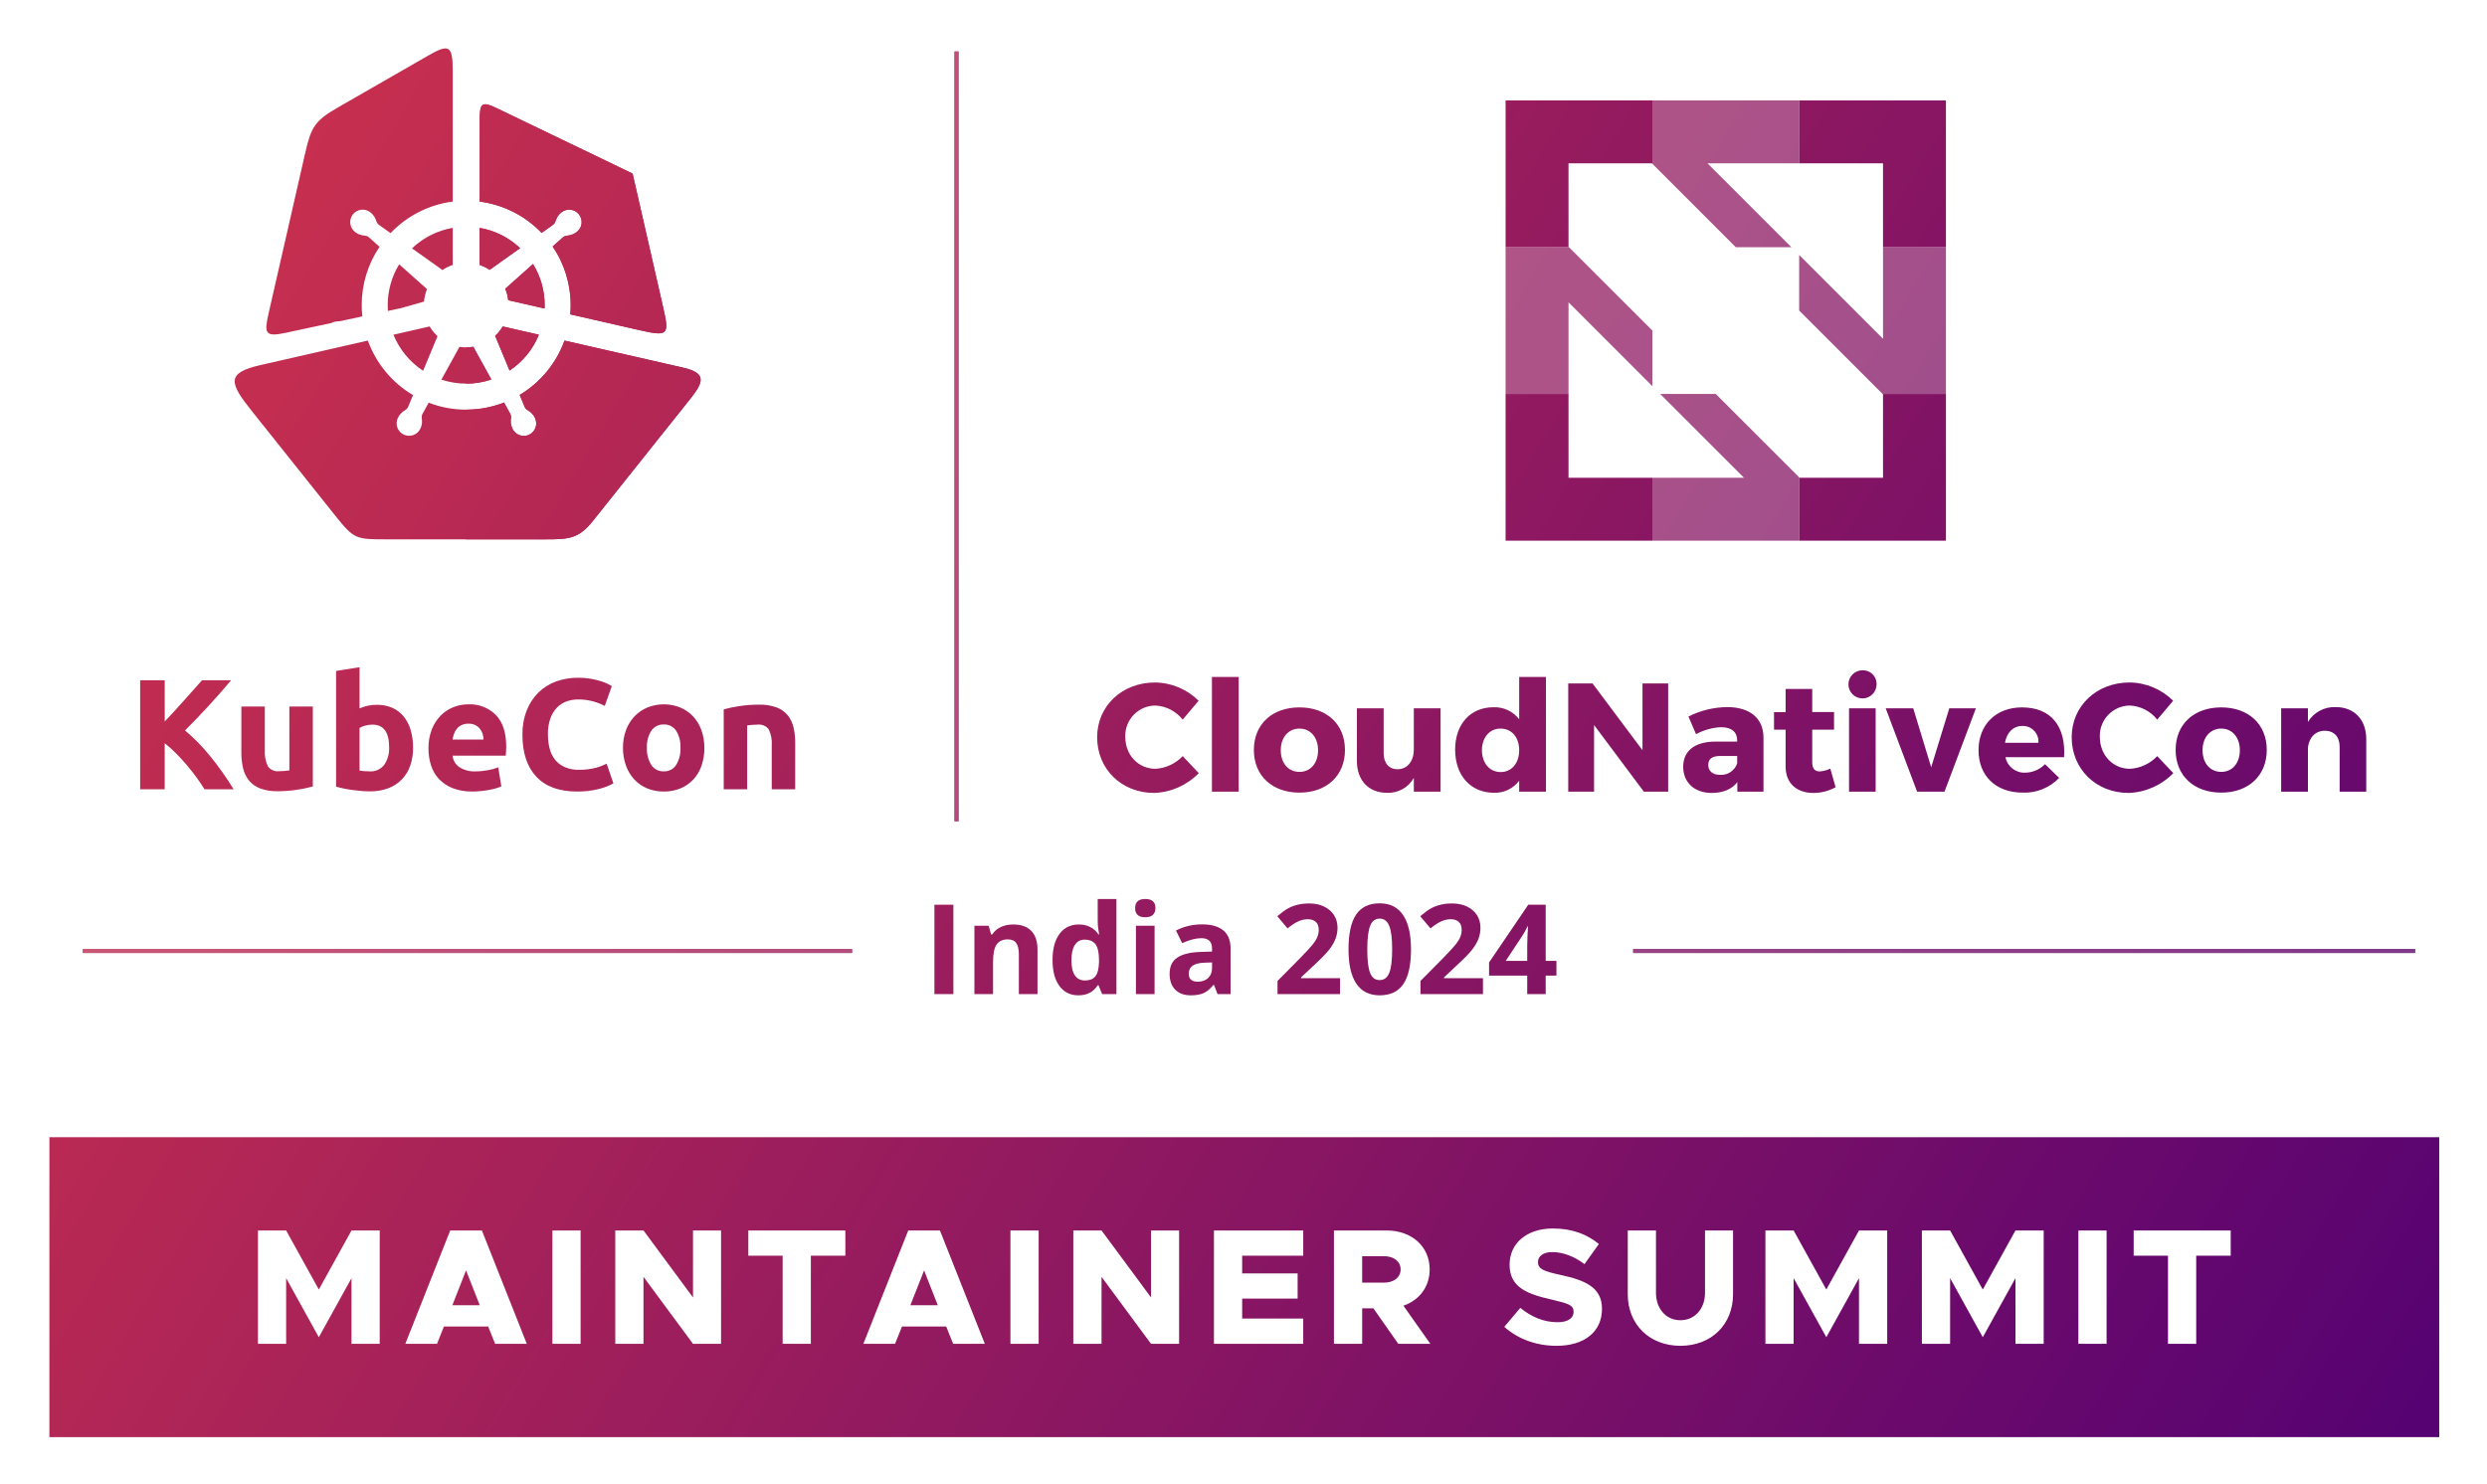 <svg xmlns="http://www.w3.org/2000/svg" role="img" xmlns:xlink="http://www.w3.org/1999/xlink" viewBox="1.10 3.35 397.54 237.29"><title>KubeCon_India24_MaintainerSummit_WebGraphics_400x245_color.svg</title><defs><linearGradient id="linear-gradient" x1="9.771" x2="420.876" y1="-32.32" y2="212.761" gradientUnits="userSpaceOnUse"><stop offset="0" stop-color="#d93649"/><stop offset="1" stop-color="#510074"/></linearGradient><linearGradient id="linear-gradient-2" x1="9.771" x2="420.876" y1="-32.321" y2="212.761" xlink:href="#linear-gradient"/><linearGradient id="linear-gradient-3" x1="-55.475" x2="355.63" y1="77.125" y2="322.207" xlink:href="#linear-gradient"/><linearGradient id="linear-gradient-4" x1="-55.475" x2="355.63" y1="77.125" y2="322.207" xlink:href="#linear-gradient"/><linearGradient id="linear-gradient-5" x1="-55.475" x2="355.63" y1="77.125" y2="322.207" xlink:href="#linear-gradient"/><linearGradient id="linear-gradient-6" x1="-55.476" x2="355.629" y1="77.125" y2="322.207" xlink:href="#linear-gradient"/><linearGradient id="linear-gradient-7" x1="-41.585" x2="369.52" y1="53.825" y2="298.907" xlink:href="#linear-gradient"/><linearGradient id="linear-gradient-8" x1="-11.919" x2="399.187" y1="4.062" y2="249.144" xlink:href="#linear-gradient"/><linearGradient id="linear-gradient-9" x1="-10.23" x2="400.875" y1="1.23" y2="246.312" xlink:href="#linear-gradient"/><linearGradient id="linear-gradient-10" x1="41.601" x2="452.706" y1="-85.712" y2="159.37" xlink:href="#linear-gradient"/><linearGradient id="linear-gradient-11" x1="41.6" x2="452.705" y1="-85.712" y2="159.37" xlink:href="#linear-gradient"/><linearGradient id="linear-gradient-12" x1="-3.641" x2="407.464" y1="-9.822" y2="235.26" xlink:href="#linear-gradient"/><linearGradient id="linear-gradient-13" x1="14.637" x2="425.742" y1="-40.483" y2="204.599" xlink:href="#linear-gradient"/><linearGradient id="linear-gradient-14" x1="32.471" x2="443.576" y1="-70.398" y2="174.684" xlink:href="#linear-gradient"/><linearGradient id="linear-gradient-15" x1="1.213" x2="412.318" y1="-17.966" y2="227.116" xlink:href="#linear-gradient"/><linearGradient id="linear-gradient-16" x1="1.213" x2="412.318" y1="-17.966" y2="227.116" xlink:href="#linear-gradient"/><linearGradient id="linear-gradient-17" x1="1.213" x2="412.318" y1="-17.966" y2="227.116" xlink:href="#linear-gradient"/><linearGradient id="linear-gradient-18" x1="1.213" x2="412.318" y1="-17.966" y2="227.116" xlink:href="#linear-gradient"/><linearGradient id="linear-gradient-19" x1="-35.391" x2="375.714" y1="43.435" y2="288.517" xlink:href="#linear-gradient"/><linearGradient id="linear-gradient-20" x1="-33.813" x2="377.292" y1="40.788" y2="285.87" xlink:href="#linear-gradient"/><linearGradient id="linear-gradient-21" x1="-28.945" x2="382.16" y1="32.622" y2="277.704" xlink:href="#linear-gradient"/><linearGradient id="linear-gradient-22" x1="-26.859" x2="384.246" y1="29.124" y2="274.205" xlink:href="#linear-gradient"/><linearGradient id="linear-gradient-23" x1="-25.446" x2="385.659" y1="26.754" y2="271.836" xlink:href="#linear-gradient"/><linearGradient id="linear-gradient-24" x1="-20.491" x2="390.614" y1="18.441" y2="263.523" xlink:href="#linear-gradient"/><linearGradient id="linear-gradient-25" x1="-17.12" x2="393.985" y1="12.787" y2="257.868" xlink:href="#linear-gradient"/><linearGradient id="linear-gradient-26" x1="-14.5" x2="396.605" y1="8.391" y2="253.473" xlink:href="#linear-gradient"/><linearGradient id="linear-gradient-27" x1="-10.703" x2="400.402" y1="2.023" y2="247.105" xlink:href="#linear-gradient"/><linearGradient id="linear-gradient-28" x1="-60.303" x2="350.802" y1="85.223" y2="330.305" xlink:href="#linear-gradient"/><linearGradient id="linear-gradient-29" x1="-79.501" x2="331.604" y1="117.426" y2="362.508" xlink:href="#linear-gradient"/><linearGradient id="linear-gradient-30" x1="-39.774" x2="371.331" y1="50.788" y2="295.869" xlink:href="#linear-gradient"/><linearGradient id="linear-gradient-31" x1="-46.548" x2="364.557" y1="62.15" y2="307.232" xlink:href="#linear-gradient"/><clipPath id="clippath"><path d="M262.17 155.089H387.13V155.702H262.17z" class="cls-2"/></clipPath><clipPath id="clippath-1"><path fill="url(#linear-gradient-5)" stroke-width="0" d="M14.35 155.089H137.286V155.702H14.35z"/></clipPath><clipPath id="clippath-2"><path fill="url(#linear-gradient-17)" stroke-width="0" d="M153.69 11.592H154.303V134.641H153.69z"/></clipPath><style>.cls-2{fill:url(#linear-gradient);stroke-width:0}.cls-35{opacity:.8}</style></defs><g class="cls-35"><path d="M262.17,155.089h124.96v.613h-124.96v-.613Z" class="cls-2"/><path fill="url(#linear-gradient)" d="M262.17 155.089H387.13V155.702H262.17z"/><g clip-path="url(#clippath)"><path fill="url(#linear-gradient-2)" stroke-width="0" d="M262.17,155.089h124.96v.613h-124.96v-.613Z"/></g></g><g class="cls-35"><path fill="url(#linear-gradient-3)" stroke-width="0" d="M14.35,155.089h122.936v.613H14.35v-.613Z"/><path fill="url(#linear-gradient-4)" d="M14.35 155.089H137.286V155.702H14.35z"/><g clip-path="url(#clippath-1)"><path fill="url(#linear-gradient-6)" stroke-width="0" d="M14.35,155.089h122.935v.613H14.35v-.613Z"/></g></g><path fill="url(#linear-gradient-7)" stroke-width="0" d="M116.785,116.758c.811-.221,1.634-.394,2.466-.516,1.049-.162,2.109-.241,3.17-.238.954-.028,1.906.121,2.805.44.69.253,1.301.682,1.774,1.245.448.561.766,1.214.931,1.912.193.807.286,1.635.278,2.465v7.473h-3.75v-7.019c.068-.883-.096-1.768-.478-2.567-.419-.55-1.099-.837-1.786-.754-.269,0-.554.011-.856.037-.303.026-.571.056-.805.089v10.215h-3.749v-12.782ZM109.868,122.898c.053-.959-.189-1.912-.692-2.73-.441-.652-1.189-1.028-1.975-.993-.789-.033-1.54.342-1.988.993-.512.815-.758,1.769-.704,2.73-.051.969.195,1.93.705,2.755.439.664,1.193,1.05,1.988,1.018.792.033,1.543-.354,1.975-1.018.501-.828.742-1.788.692-2.755M113.692,122.898c.011.971-.142,1.936-.453,2.856-.277.821-.723,1.575-1.308,2.215-.574.614-1.274,1.099-2.051,1.421-.85.346-1.762.517-2.68.503-.909.012-1.812-.159-2.654-.503-.777-.322-1.476-.807-2.051-1.422-.588-.642-1.041-1.394-1.334-2.214-.327-.916-.489-1.883-.478-2.856-.013-.97.154-1.934.49-2.843.301-.814.763-1.558,1.358-2.189.583-.607,1.286-1.087,2.063-1.41,1.68-.67,3.553-.67,5.233,0,.775.321,1.473.801,2.051,1.41.587.632,1.041,1.377,1.333,2.189.328.911.49,1.874.478,2.843M93.315,129.892c-2.835,0-4.994-.788-6.479-2.364-1.484-1.577-2.226-3.817-2.226-6.718-.022-1.319.208-2.63.679-3.862.416-1.075,1.049-2.051,1.861-2.869.801-.787,1.762-1.392,2.819-1.773,1.137-.411,2.338-.616,3.547-.604.674-.005,1.348.05,2.013.163.535.093,1.065.219,1.585.377.388.118.767.265,1.132.441.302.151.521.268.654.352l-1.132,3.17c-.597-.309-1.225-.553-1.874-.729-.792-.212-1.609-.313-2.429-.302-.604 0-1.203.103-1.773.303-.579.201-1.104.532-1.535.969-.475.492-.839,1.079-1.069,1.723-.288.824-.425,1.693-.403,2.566-.006.759.083,1.516.265,2.253.155.653.447,1.266.855,1.798.412.517.943.927,1.548,1.195.731.312,1.52.463,2.314.441.513.003,1.026-.03,1.534-.101.407-.058.81-.138,1.208-.24.318-.081.629-.185.931-.314.268-.118.511-.227.729-.328l1.083,3.145c-.735.408-1.523.712-2.341.905-1.143.285-2.319.421-3.497.403M78.397,121.589c-.016-.316-.07-.628-.163-.93-.088-.294-.234-.568-.428-.806-.2-.241-.448-.438-.729-.579-.342-.162-.717-.239-1.095-.227-.372-.01-.742.064-1.082.215-.289.133-.547.326-.755.566-.205.241-.362.519-.465.818-.108.306-.189.622-.24.943h4.957ZM69.591,123.023c-.022-1.053.162-2.1.541-3.082.322-.822.805-1.57,1.422-2.201.576-.58,1.265-1.034,2.025-1.333.748-.299,1.546-.453,2.352-.454,1.662-.085,3.282.542,4.453,1.724,1.091,1.148,1.636,2.838,1.635,5.069,0,.217-.008.457-.025.718-.014.231-.031.461-.05.692h-8.503c.067.743.465,1.417,1.082,1.836.764.488,1.661.726,2.566.679.68.001,1.358-.062,2.025-.188.556-.095,1.101-.251,1.623-.466l.504,3.044c-.26.123-.529.224-.806.302-.368.108-.742.197-1.119.265-.411.076-.852.138-1.321.188-.468.05-.938.075-1.409.076-1.06.023-2.114-.157-3.107-.529-.827-.316-1.574-.809-2.189-1.446-.584-.621-1.022-1.365-1.282-2.177-.283-.877-.424-1.795-.416-2.717M67.127,122.922c.013.976-.144,1.947-.465,2.869-.287.817-.746,1.564-1.346,2.188-.61.619-1.348,1.096-2.164,1.396-.934.341-1.924.507-2.918.49-.453,0-.926-.021-1.422-.062-.495-.042-.981-.097-1.459-.164-.477-.066-.934-.146-1.371-.24-.436-.092-.822-.188-1.157-.288v-18.492l3.749-.604v6.591c.421-.185.86-.328,1.309-.427.48-.103.969-.154,1.459-.15.855-.017,1.704.15,2.49.49.706.315,1.326.794,1.811,1.396.509.646.886,1.385,1.109,2.177.261.92.388,1.874.377,2.83M63.303,122.822c0-2.416-.889-3.623-2.668-3.622-.386 0-.771.051-1.144.151-.324.078-.634.205-.919.377v6.818c.185.034.42.063.705.088.285.025.595.038.931.038.9.057,1.769-.339,2.316-1.056.554-.823.827-1.803.779-2.793M51.103,129.087c-.811.221-1.635.394-2.466.516-1.049.162-2.109.242-3.17.239-.955.029-1.907-.125-2.805-.452-.691-.263-1.302-.7-1.774-1.27-.45-.574-.768-1.24-.931-1.951-.191-.816-.284-1.653-.276-2.491v-7.372h3.749v6.919c-.063.898.101,1.798.478,2.617.401.578,1.087.887,1.786.804.269,0,.555-.011.856-.037.302-.025.57-.055.804-.088v-10.215h3.75v12.781ZM33.795,129.54c-.352-.571-.767-1.187-1.245-1.85-.478-.662-.998-1.325-1.56-1.988-.562-.662-1.145-1.299-1.749-1.912-.568-.58-1.173-1.121-1.812-1.622v7.371h-3.924v-17.435h3.925v6.591c1.023-1.073,2.051-2.192,3.083-3.358,1.031-1.166,1.991-2.243,2.88-3.233h4.655c-1.192,1.408-2.387,2.767-3.585,4.075-1.199,1.309-2.462,2.626-3.787,3.95,1.476,1.242,2.828,2.624,4.038,4.126,1.359,1.678,2.607,3.443,3.736,5.284l-4.655-0Z"/><path fill="url(#linear-gradient-8)" fill-rule="evenodd" stroke-width="0" d="M65.261,52.598l-2.154.461c-.022-.306-.033-.612-.033-.919-.003-2.306.632-4.567,1.835-6.534l4.22,3.764.227.198c-.26.637-.421,1.311-.477,1.997-.139.038-.279.076-.418.116l-3.199.917ZM73.468,39.779v5.928c-.585.196-1.14.472-1.651.818-.189-.142-.38-.282-.572-.42l-4.284-3.046c1.795-1.715,4.06-2.858,6.506-3.281M44.038,53.435c2.062-9.032,3.796-16.634,5.858-25.668.931-4.079,1.528-5.117,5.203-7.229l14.33-8.236c3.395-1.952,4.04-1.805,4.04,2.353v20.921c-3.794.49-7.303,2.271-9.938,5.043l-1.813-1.288c-.208-.142-.364-.348-.445-.587-.162-.57-.498-1.075-.96-1.444-.861-.686-2.114-.544-2.799.317-.685.86-.544,2.112.315,2.798h0c.288.237.624.41.984.506.238.061.476.078.716.118.203.025.394.113.544.252l1.697,1.514c-1.863,2.756-2.856,6.007-2.851,9.334 0.0.599.033,1.198.097,1.794l-3.663.782c-.256-.014-.512.01-.76.072-.185.042-.362.111-.527.204-2.401.514-4.823,1.033-7.291,1.565-3.352.722-3.463.067-2.735-3.121M77.769,45.707v-5.928c2.429.421,4.68,1.55,6.469,3.246l-4.675,3.325c-.065.047-.131.094-.196.141-.496-.331-1.034-.595-1.599-.784M88.152,52.673l-5.814-1.327c-.071-.631-.232-1.248-.477-1.833.054-.046.107-.093.16-.14l4.278-3.817c1.222,1.978,1.868,4.259,1.865,6.584,0,.178-.004.355-.011.533M80.588,20.684l8.534,4.109,13.099,6.308,3.235,14.173,1.632,7.147c1.003,4.397.904,4.779-3.632,3.743l-11.201-2.556c.043-.489.065-.979.065-1.47.005-3.346-1-6.616-2.884-9.381l1.596-1.423c.184-.172.42-.278.671-.303.591-.031,1.158-.246,1.622-.615.861-.686,1.002-1.939.317-2.799-.686-.861-1.939-1.002-2.799-.317-0.0 0-.001.001-.001.001h0c-.295.229-.538.518-.713.847-.112.218-.182.447-.274.673-.069.192-.197.358-.365.473l-1.813,1.29c-2.632-2.752-6.128-4.519-9.905-5.006v-12.78c0-2.998.266-3.342,2.82-2.113M76.759,58.789c-.734.125-1.482.128-2.217.011-.066.124-.133.249-.201.372l-2.686,4.872c2.594.86,5.397.853,7.986-.02l-2.654-4.812c-.077-.14-.153-.281-.228-.423M81.456,55.54l5.788,1.321c-.953,2.337-2.587,4.335-4.689,5.732l-2.303-5.544c.471-.443.876-.951,1.204-1.509M63.993,56.862l5.788-1.321c.339.578.763,1.103,1.256,1.557-.053.12-.104.241-.155.363l-2.147,5.169c-2.128-1.399-3.781-3.409-4.743-5.767M111.497,67.04l-6.804,8.532-8.832,11.077c-2.264,2.839-3.845,2.926-7.581,2.926h-25.394c-4.867,0-5.186-.014-8.157-3.74l-8.185-10.263c-2.3-2.885-2.89-3.625-5.192-6.51-3.579-4.49-4.162-6.082,1.382-7.348l17.168-3.918c1.321,3.657,3.874,6.741,7.219,8.722l-.757,1.821c-.092.235-.258.433-.473.565-.519.285-.936.725-1.193,1.258-.479.991-.064,2.182.927,2.66.991.479,2.182.064,2.66-.927.001-.001.001-.003.002-.004.167-.334.26-.7.274-1.073.006-.245-.03-.481-.044-.724-.021-.204.022-.409.124-.586l.98-1.777c3.881,1.487,8.176,1.479,12.051-.023l.962,1.743c.126.218.177.472.146.722-.1.583-.017,1.184.239,1.717.465.997,1.649,1.429,2.647.965.997-.464,1.429-1.649.965-2.647-.001-.001-.001-.003-.002-.004-.007-.014-.014-.029-.021-.043-.157-.339-.384-.64-.668-.883-.186-.158-.395-.278-.593-.417-.173-.11-.306-.272-.381-.462l-.795-1.914c3.319-1.983,5.85-5.053,7.163-8.69l18.938,4.323c3.677.839,3.407,2.185,1.224,4.922"/><path fill="url(#linear-gradient-9)" fill-rule="evenodd" stroke-width="0" d="M77.768,45.707v-5.928c2.429.421,4.68,1.55,6.47,3.246l-4.675,3.325c-.065.047-.131.094-.196.141-.496-.331-1.034-.595-1.599-.784M88.152,52.673l-5.814-1.327c-.071-.631-.232-1.248-.477-1.833.054-.046.107-.093.16-.14l4.278-3.817c1.222,1.978,1.868,4.259,1.865,6.584,0,.178-.004.355-.011.533M80.588,20.684l8.534,4.109,13.099,6.308,3.235,14.173,1.632,7.147c1.003,4.397.904,4.779-3.632,3.743l-11.201-2.556c.043-.489.065-.979.065-1.47.005-3.346-1-6.616-2.884-9.381l1.596-1.423c.184-.172.42-.278.671-.303.591-.031,1.158-.246,1.622-.615.861-.686,1.002-1.939.317-2.799-.686-.861-1.939-1.002-2.799-.317-0.0 0-.001.001-.001.001h0c-.295.229-.538.518-.713.847-.112.218-.182.447-.274.673-.069.192-.197.358-.365.473l-1.813,1.29c-2.632-2.752-6.128-4.519-9.905-5.006v-12.78c0-2.998.266-3.342,2.82-2.113M81.456,55.54l5.788,1.321c-.953,2.337-2.587,4.335-4.689,5.732l-2.303-5.544c.471-.443.876-.951,1.204-1.509M75.618,64.684v-5.799c.383-0.0.764-.033,1.141-.097.076.142.151.283.228.423l2.654,4.812c-1.296.438-2.655.661-4.023.66M111.497,67.04l-6.804,8.531-8.832,11.077c-2.264,2.839-3.845,2.926-7.581,2.926h-12.662v-20.735c2.071.002,4.124-.382,6.054-1.132l.962,1.743c.126.218.177.472.146.722-.1.583-.017,1.184.239,1.717.466.996,1.652,1.426,2.649.96.995-.466,1.425-1.649.961-2.645-.007-.014-.014-.029-.021-.043-.157-.339-.384-.64-.668-.883-.186-.158-.395-.278-.593-.417-.173-.11-.306-.272-.381-.462l-.795-1.914c3.319-1.983,5.85-5.053,7.163-8.69l18.938,4.323c3.677.839,3.407,2.185,1.224,4.922"/><path fill="url(#linear-gradient-10)" stroke-width="0" d="M251.822,66.327h-10.058v23.463h23.462v-10.056h-13.404v-13.407ZM302.096,66.402v13.332h-13.332l-.074-.074v10.13h23.461v-23.463h-10.131l.076.075h0ZM241.764,42.868h10.132l-.075-.076v-13.333h13.332l.073.075v-10.13h-23.462v23.464ZM288.69,19.404v10.055h13.406v13.409h10.056v-23.464h-23.462Z"/><g opacity=".75"><path fill="url(#linear-gradient-11)" stroke-width="0" d="M287.448,42.868l-13.409-13.409h14.65v-10.055h-23.463v10.13l13.334,13.334h8.888ZM275.356,66.327h-8.886l11.109,11.111,2.298,2.296h-14.65v10.056h23.464v-10.13l-6.668-6.667-6.666-6.665h-0ZM302.096,42.868v14.647l-2.297-2.297-11.109-11.108v8.888l6.664,6.664,6.666,6.666h10.131v-23.459h-10.055ZM265.226,56.197l-13.33-13.328h-10.132v23.459h10.058v-14.648l13.404,13.405v-8.888Z"/></g><path fill="url(#linear-gradient-12)" stroke-width="0" d="M192.696,115.38l-2.547,3.017c-1.058-1.343-2.645-2.164-4.352-2.25-2.667.002-4.827,2.165-4.826,4.832h0c0.0.062.001.125.004.187,0,2.894,2.077,5.094,4.822,5.094,1.657-.094,3.214-.82,4.352-2.027l2.572,2.719c-1.883,1.94-4.445,3.075-7.147,3.166-5.217,0-9.1-3.833-9.1-8.902,0-4.995,3.981-8.755,9.249-8.755,2.616.028,5.117,1.075,6.973,2.918ZM194.824,129.921v-18.348h4.278v18.348h-4.278ZM216.09,123.244c0,4.105-2.918,6.825-7.269,6.825-4.378,0-7.295-2.72-7.295-6.825s2.918-6.801,7.295-6.801c4.352,0,7.269,2.696,7.269,6.801ZM205.828,123.293c0,2.077,1.211,3.462,2.993,3.462,1.755,0,2.967-1.385,2.967-3.462,0-2.052-1.211-3.461-2.967-3.461-1.781,0-2.993,1.41-2.993,3.461ZM231.374,129.921h-4.278v-2.201c-.874,1.549-2.551,2.469-4.327,2.374-2.894,0-4.773-1.979-4.773-5.094v-8.408h4.278v7.196c0,1.582.865,2.547,2.225,2.547,1.632-.025,2.596-1.36,2.596-3.165v-6.578h4.278v13.328ZM248.216,129.921h-4.279v-1.756c-.942,1.257-2.436,1.977-4.006,1.929-3.759,0-6.231-2.77-6.231-6.9,0-4.08,2.448-6.775,6.133-6.775,1.6-.059,3.129.66,4.104,1.929v-6.775h4.278l.001,18.348ZM243.937,123.293c0-2.052-1.186-3.461-2.967-3.461-1.781,0-2.968,1.41-2.992,3.461.024,2.053,1.211,3.487,2.992,3.487,1.78,0,2.967-1.434,2.967-3.487h-0Z"/><path fill="url(#linear-gradient-13)" stroke-width="0" d="M263.87,129.921l-7.963-10.658v10.658h-4.129v-17.31h3.882l7.987,10.682v-10.682h4.106v17.31h-3.883ZM282.987,121.217v8.704h-4.179v-1.533c-.865,1.137-2.275,1.731-4.08,1.731-2.844,0-4.574-1.731-4.574-4.179,0-2.523,1.805-4.007,5.118-4.031h3.512v-.198c0-1.311-.866-2.102-2.597-2.102-1.393.07-2.753.45-3.981,1.113l-1.211-2.819c1.918-.968,4.033-1.484,6.182-1.508,3.66,0,5.787,1.805,5.811,4.822h0ZM278.784,125.396v-1.187h-2.695c-1.286,0-1.929.445-1.929,1.435,0,.964.692,1.582,1.88,1.582,1.225.085,2.352-.667,2.745-1.83h-.001ZM294.512,129.203c-1.089.606-2.315.921-3.561.915-2.572,0-4.426-1.459-4.426-4.228v-5.886h-1.854v-2.795h1.855v-3.709h4.253v3.685h3.487v2.819h-3.487v5.218c0,1.038.445,1.483,1.237,1.459.575-.044,1.137-.195,1.656-.445l.841,2.967ZM301.066,112.759c0,1.243-1.007,2.25-2.25,2.25s-2.25-1.007-2.25-2.25c0-1.242,1.007-2.25,2.249-2.25,1.2-.043,2.208.896,2.251,2.096v0c.002.051.002.102-0.0.153h0ZM296.664,129.921v-13.328h4.253v13.328h-4.253ZM307.545,129.921l-5.02-13.328h4.402l2.868,9.421,2.894-9.421h4.253l-5.02,13.328h-4.376ZM331.038,124.406h-9.372c.298,1.484,1.628,2.531,3.14,2.473,1.202-.009,2.351-.499,3.19-1.36l2.251,2.201c-1.513,1.576-3.628,2.431-5.811,2.349-4.352,0-7.073-2.72-7.073-6.776,0-4.129,2.82-6.85,6.949-6.85,4.698,0,7.023,3.092,6.726,7.963h-.001ZM326.934,122.106c.116-1.369-.9-2.572-2.269-2.688-.101-.009-.202-.011-.303-.007-1.484,0-2.498,1.088-2.77,2.695h5.342Z"/><path fill="url(#linear-gradient-14)" stroke-width="0" d="M348.473,115.38l-2.547,3.017c-1.058-1.343-2.644-2.163-4.352-2.25-2.667.002-4.827,2.165-4.826,4.832h0c0.0.062.001.125.004.187,0,2.894,2.077,5.094,4.822,5.094,1.656-.094,3.214-.82,4.352-2.027l2.572,2.719c-1.883,1.94-4.444,3.074-7.146,3.166-5.217,0-9.1-3.833-9.1-8.902,0-4.995,3.981-8.755,9.248-8.755,2.616.028,5.117,1.075,6.973,2.918ZM363.435,123.244c0,4.105-2.918,6.825-7.27,6.825-4.377,0-7.295-2.72-7.295-6.825s2.918-6.801,7.295-6.801c4.352,0,7.27,2.696,7.27,6.801ZM353.173,123.293c0,2.077,1.211,3.462,2.992,3.462,1.756,0,2.967-1.385,2.967-3.462,0-2.052-1.211-3.461-2.967-3.461-1.781,0-2.992,1.41-2.992,3.461ZM379.338,121.513v8.408h-4.253v-7.221c0-1.558-.915-2.523-2.349-2.523-1.558,0-2.547,1.113-2.72,2.695v7.048h-4.278v-13.328h4.278v2.176c.939-1.545,2.645-2.455,4.451-2.373,2.943,0,4.871,2.003,4.871,5.118h.001Z"/><g class="cls-35"><path fill="url(#linear-gradient-15)" stroke-width="0" d="M153.69,11.592h.613v123.049h-.613V11.592Z"/><path fill="url(#linear-gradient-16)" d="M153.69 11.592H154.303V134.641H153.69z"/><g clip-path="url(#clippath-2)"><path fill="url(#linear-gradient-18)" stroke-width="0" d="M153.69,11.592h.613v123.049h-.613V11.592Z"/></g></g><path fill="url(#linear-gradient-19)" stroke-width="0" d="M150.464,162.28v-14.288h3.03v14.288h-3.03Z"/><path fill="url(#linear-gradient-20)" stroke-width="0" d="M166.941,162.28h-2.98v-6.382c0-.788-.14-1.38-.42-1.774s-.727-.591-1.339-.591c-.834,0-1.437.279-1.808.835-.371.557-.557,1.481-.557,2.771v5.141h-2.98v-10.926h2.277l.401,1.398h.166c.332-.528.79-.927,1.373-1.197.583-.27,1.246-.406,1.989-.406,1.27,0,2.235.344,2.893,1.031s.987,1.679.987,2.976v7.125Z"/><path fill="url(#linear-gradient-21)" stroke-width="0" d="M173.469,162.476c-1.284,0-2.292-.498-3.025-1.495-.733-.997-1.099-2.378-1.099-4.144,0-1.792.373-3.188,1.119-4.188s1.774-1.5,3.083-1.5c1.375,0,2.424.534,3.147,1.603h.098c-.15-.814-.225-1.541-.225-2.179v-3.499h2.991v15.207h-2.287l-.577-1.417h-.127c-.678,1.075-1.71,1.612-3.098,1.612ZM174.515,160.101c.762,0,1.321-.221,1.676-.665.355-.443.549-1.195.582-2.257v-.322c0-1.173-.181-2.013-.543-2.521-.361-.508-.95-.762-1.764-.762-.665,0-1.181.282-1.549.845-.368.564-.552,1.383-.552,2.458,0,1.075.186,1.881.557,2.419.371.537.902.806,1.593.806Z"/><path fill="url(#linear-gradient-22)" stroke-width="0" d="M182.548,148.53c0-.971.541-1.456,1.622-1.456,1.082,0,1.623.485,1.623,1.456,0,.463-.135.823-.406,1.08-.271.258-.676.386-1.217.386-1.081,0-1.622-.489-1.622-1.466ZM185.656,162.28h-2.98v-10.926h2.98v10.926Z"/><path fill="url(#linear-gradient-23)" stroke-width="0" d="M195.722,162.28l-.577-1.485h-.078c-.502.632-1.018,1.07-1.549,1.315s-1.223.366-2.077.366c-1.049,0-1.875-.3-2.477-.899-.603-.599-.904-1.453-.904-2.56,0-1.16.406-2.015,1.217-2.565s2.034-.855,3.67-.914l1.896-.059v-.479c0-1.108-.567-1.661-1.701-1.661-.873,0-1.899.264-3.078.792l-.987-2.013c1.257-.658,2.652-.987,4.183-.987,1.466,0,2.59.319,3.372.958s1.173,1.609,1.173,2.912v7.281h-2.082ZM194.843,157.218l-1.153.039c-.867.026-1.512.182-1.935.469-.424.287-.635.723-.635,1.31,0,.841.482,1.261,1.447,1.261.69,0,1.242-.199,1.656-.596.414-.398.621-.925.621-1.583v-.899Z"/><path fill="url(#linear-gradient-24)" stroke-width="0" d="M215.297,162.28h-9.988v-2.101l3.587-3.626c1.062-1.088,1.756-1.842,2.082-2.262.326-.42.56-.81.704-1.168.143-.358.215-.73.215-1.114,0-.573-.158-1-.474-1.28-.316-.28-.738-.42-1.266-.42-.554,0-1.091.127-1.612.381-.522.254-1.065.616-1.632,1.085l-1.642-1.945c.704-.599,1.287-1.023,1.75-1.27.463-.247.967-.438,1.515-.572.547-.134,1.159-.2,1.837-.2.893,0,1.681.163,2.365.489.684.326,1.215.782,1.593,1.368.378.586.567,1.257.567,2.013,0,.658-.116,1.275-.347,1.852-.231.576-.59,1.168-1.075,1.774-.485.606-1.34,1.469-2.565,2.59l-1.837,1.73v.137h6.226v2.541Z"/><path fill="url(#linear-gradient-25)" stroke-width="0" d="M226.644,155.136c0,2.495-.409,4.343-1.226,5.541-.818,1.199-2.077,1.798-3.777,1.798-1.648,0-2.891-.619-3.728-1.857-.838-1.238-1.256-3.065-1.256-5.483,0-2.521.407-4.38,1.221-5.575.814-1.196,2.068-1.793,3.763-1.793,1.648,0,2.894.625,3.738,1.877.844,1.251,1.266,3.082,1.266,5.492ZM219.656,155.136c0,1.753.152,3.009.455,3.768.303.759.813,1.139,1.529,1.139.704,0,1.212-.385,1.525-1.153s.469-2.02.469-3.753c0-1.752-.158-3.012-.474-3.777-.316-.766-.823-1.148-1.52-1.148-.71,0-1.218.383-1.524,1.148-.306.765-.46,2.025-.46,3.777Z"/><path fill="url(#linear-gradient-26)" stroke-width="0" d="M238.146,162.28h-9.988v-2.101l3.587-3.626c1.062-1.088,1.756-1.842,2.082-2.262.326-.42.56-.81.704-1.168.143-.358.215-.73.215-1.114,0-.573-.158-1-.474-1.28-.316-.28-.738-.42-1.266-.42-.554,0-1.091.127-1.612.381-.522.254-1.065.616-1.632,1.085l-1.642-1.945c.704-.599,1.287-1.023,1.75-1.27.463-.247.967-.438,1.515-.572.547-.134,1.159-.2,1.837-.2.893,0,1.681.163,2.365.489.684.326,1.215.782,1.593,1.368.378.586.567,1.257.567,2.013,0,.658-.116,1.275-.347,1.852-.231.576-.59,1.168-1.075,1.774-.485.606-1.34,1.469-2.565,2.59l-1.837,1.73v.137h6.226v2.541Z"/><path fill="url(#linear-gradient-27)" stroke-width="0" d="M249.893,159.319h-1.72v2.961h-2.951v-2.961h-6.098v-2.101l6.264-9.226h2.785v8.981h1.72v2.346ZM245.222,156.974v-2.424c0-.404.016-.99.049-1.759.032-.769.058-1.215.078-1.339h-.078c-.241.534-.531,1.055-.87,1.564l-2.619,3.958h3.44Z"/><path fill="url(#linear-gradient-28)" stroke-width="0" d="M146.624 212.019L151.003 212.019 148.814 206.453 146.624 212.019z"/><path fill="url(#linear-gradient-29)" stroke-width="0" d="M73.408 212.019L77.787 212.019 75.598 206.453 73.408 212.019z"/><path fill="url(#linear-gradient-30)" stroke-width="0" d="M222.347,204.184h-3.509v4.221h3.509c1.556,0,2.638-.845,2.638-2.11,0-1.266-1.082-2.111-2.638-2.111Z"/><path fill="url(#linear-gradient-31)" stroke-width="0" d="M8.996,185.158v47.944h382.009v-47.944H8.996ZM61.797,218.192h-4.511v-10.499l-5.223,9.444-5.223-9.444v10.499h-4.511v-18.123h4.511l5.223,9.444,5.223-9.444h4.511v18.123ZM80.241,218.192l-1.108-2.77h-7.07l-1.108,2.77h-5.065l7.175-18.123h5.065l7.176,18.123h-5.065ZM93.909,218.192h-4.511v-18.123h4.511v18.123ZM116.36,218.192h-4.485l-7.914-10.71v10.71h-4.511v-18.123h4.511l7.914,10.71v-10.71h4.485v18.123ZM136.228,204.105h-5.514v14.087h-4.511v-14.087h-5.487v-4.036h15.512v4.036ZM153.457,218.192l-1.108-2.77h-7.07l-1.108,2.77h-5.065l7.175-18.123h5.065l7.176,18.123h-5.065ZM167.125,218.192h-4.511v-18.123h4.511v18.123ZM189.576,218.192h-4.485l-7.914-10.71v10.71h-4.511v-18.123h4.511l7.914,10.71v-10.71h4.485v18.123ZM209.418,204.105h-9.761v2.823h8.864v4.036h-8.864v3.192h9.761v4.036h-14.272v-18.123h14.272v4.036ZM224.616,218.192l-3.983-5.671h-1.794v5.671h-4.511v-18.123h8.416c4.01,0,6.885,2.559,6.885,6.226,0,2.77-1.635,4.907-4.194,5.803l4.3,6.094h-5.118ZM249.919,218.509c-3.218,0-6.147-1.055-8.362-3.034l2.559-3.034c1.768,1.451,3.746,2.295,5.962,2.295,1.688,0,2.559-.686,2.559-1.662,0-1.081-.844-1.319-3.482-1.952-3.878-.871-6.753-1.926-6.753-5.566,0-3.482,2.796-5.804,6.911-5.804,3.06,0,5.434.897,7.36,2.48l-2.295,3.218c-1.662-1.266-3.482-1.926-5.17-1.926-1.451,0-2.269.686-2.269,1.583,0,1.108.871,1.478,3.561,2.058,4.063.871,6.674,2.031,6.674,5.434,0,3.64-2.77,5.909-7.254,5.909ZM278.122,210.252c0,4.854-3.456,8.256-8.415,8.256-4.933,0-8.415-3.403-8.415-8.256v-10.183h4.511v9.971c0,2.559,1.635,4.379,3.904,4.379,2.295,0,3.931-1.82,3.931-4.379v-9.971h4.485v10.183ZM302.765,218.192h-4.511v-10.499l-5.223,9.444-5.223-9.444v10.499h-4.511v-18.123h4.511l5.223,9.444,5.223-9.444h4.511v18.123ZM327.777,218.192h-4.511v-10.499l-5.223,9.444-5.223-9.444v10.499h-4.511v-18.123h4.511l5.223,9.444,5.223-9.444h4.511v18.123ZM337.832,218.192h-4.511v-18.123h4.511v18.123ZM357.672,204.105h-5.514v14.087h-4.511v-14.087h-5.487v-4.036h15.512v4.036Z"/></svg>